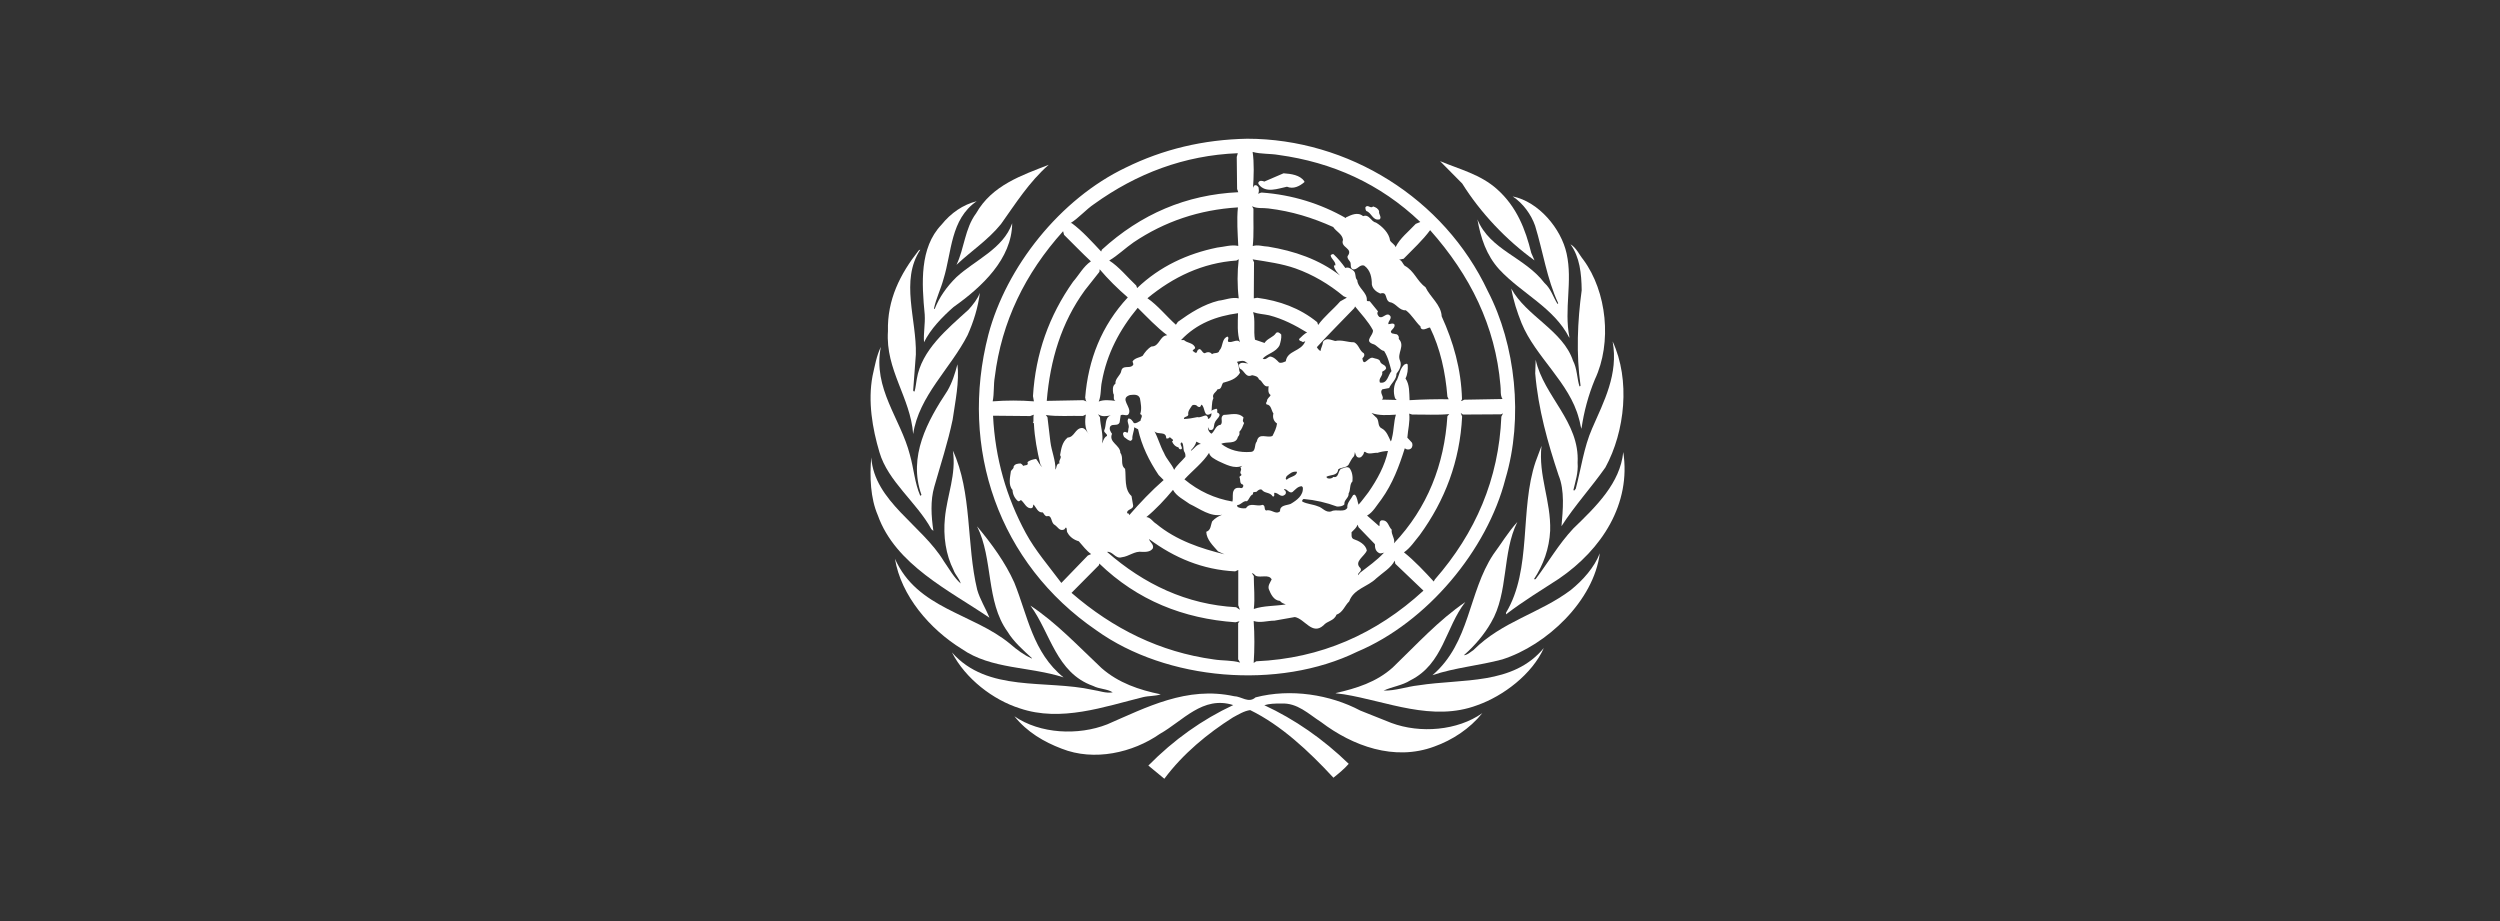 <?xml version="1.0" encoding="utf-8"?>
<!-- Generator: Adobe Illustrator 27.8.0, SVG Export Plug-In . SVG Version: 6.00 Build 0)  -->
<svg version="1.1" id="Layer_1" xmlns="http://www.w3.org/2000/svg" xmlns:xlink="http://www.w3.org/1999/xlink" x="0px" y="0px"
	 viewBox="0 0 214.09 78.89" style="enable-background:new 0 0 214.09 78.89;" xml:space="preserve">
<rect x="0" y="0" width="214.09" height="78.89" fill="#333333" stroke="none"/>
<style type="text/css">
	.st0{fill:#FFFFFF;}
</style>
<g>
	<g>
		<path class="st0" d="M128.65,56.47c-1.97,0.53-4.07,0.7-5.98,1.35c3.24-2.78,3.05-7.07,5.21-10.34c0.69-0.93,1.26-1.9,2.06-2.78
			c-1.32,2.64-0.74,6.06-2.25,8.61c-0.58,1.02-1.41,2-2.33,2.8c0.3-0.01,0.56-0.27,0.83-0.45c2.45-2.45,5.66-3.13,8.31-5.12
			c1.06-0.85,2.04-1.96,2.5-3.16C136.49,51.45,132.45,55.26,128.65,56.47L128.65,56.47z"/>
		<path class="st0" d="M137.48,40.03c-1.2,1.71-2.65,3.29-3.76,5.03c0.12-1.37,0.29-3.06-0.25-4.36c-0.93-2.8-1.74-5.65-2-8.72
			l0.04-1.17c0.7,3.14,3.78,5.3,3.59,8.82c0.07,0.85-0.19,1.58-0.36,2.33l0.06,0.06l0.14-0.16c0.46-1.73,0.69-3.54,1.4-5.16
			c1.01-2.32,2.27-4.66,1.76-7.46C139.63,32.54,139.16,36.95,137.48,40.03L137.48,40.03z"/>
		<path class="st0" d="M135.59,22.24c2.02,2.74,2.47,7.11,0.99,10.25c-0.55,1.33-0.94,2.75-1.15,4.23c-0.1-0.25-0.12-0.6-0.22-0.88
			c-0.8-3.08-3.72-5.27-4.91-8.17c-0.38-0.95-0.7-1.93-0.88-2.96c1.28,2.37,4.43,3.59,5.29,6.19c0.35,0.66,0.33,1.48,0.55,2.19
			c0.05,0,0.09-0.03,0.09-0.08c-0.38-2.69-0.26-5.5,0.1-8.15c-0.02-1.44-0.16-2.83-0.96-3.94C135,21.22,135.23,21.8,135.59,22.24
			L135.59,22.24z"/>
		<path class="st0" d="M134.16,21.72c0.53,2.4-0.24,4.74,0.24,7.17l-0.02,0.02c-1.31-2.57-4.08-3.78-5.99-5.84
			c-1.11-1.22-1.59-2.71-1.87-4.28c1.09,2.64,4.05,3.22,5.74,5.44c0.57,0.51,0.75,1.22,1.12,1.8l0.06-0.06
			c-0.97-2.08-1.3-4.42-1.98-6.64c-0.34-0.96-1.02-1.91-1.92-2.51C131.77,17.27,133.7,19.59,134.16,21.72L134.16,21.72z"/>
		<path class="st0" d="M128.21,16.21c1.68,1.5,2.43,3.44,2.92,5.45l0.28,0.64c-2.43-1.75-4.64-4.1-6.19-6.58l-1.9-1.92
			C124.99,14.5,126.79,14.93,128.21,16.21L128.21,16.21z"/>
		<path class="st0" d="M89.81,14.11c-1.68,1.47-2.85,3.34-4.09,5.08c-1.12,1.38-2.55,2.3-3.81,3.49c0.68-1.42,0.71-3.11,1.68-4.41
			C84.96,15.85,87.52,15.01,89.81,14.11L89.81,14.11z"/>
		<path class="st0" d="M80.62,19.25c0.82-1.02,1.85-1.72,3.02-2.02c-2.26,1.56-2.12,4.34-2.84,6.66c-0.23,0.86-0.63,1.65-0.82,2.53
			l0.06,0.05c0.38-0.99,1.04-1.93,1.87-2.74c1.61-1.48,3.99-2.41,4.77-4.61c-0.03,3.05-2.58,5.45-5.02,7.17
			c-1,0.88-1.97,1.89-2.53,3.02c-0.06-0.77,0.11-1.54,0.06-2.37C78.93,24.26,78.74,21.22,80.62,19.25L80.62,19.25z"/>
		<path class="st0" d="M76.04,28.36c-0.07-2.7,1.05-4.9,2.63-6.91c0.05-0.02,0.08-0.07,0.14-0.06c-1.74,2.64-0.3,5.97-0.38,8.97
			l-0.23,3.08c0.03,0.02,0.03,0.11,0.12,0.08c0.1-0.34,0.12-0.71,0.19-1.06c0.41-2.48,2.56-4.24,4.44-5.95
			c0.4-0.45,0.76-0.9,0.96-1.43c-0.15,1.24-0.54,2.48-1.05,3.62c-1.46,2.86-4.17,5.2-4.66,8.47C77.96,34.02,75.82,31.68,76.04,28.36
			L76.04,28.36z"/>
		<path class="st0" d="M74.72,32.2c0.19-0.84,0.34-1.72,0.71-2.49c-0.7,3.57,1.7,6.14,2.49,9.24c0.33,1.16,0.41,2.4,0.88,3.49
			c0.04,0.02,0.08-0.02,0.11-0.06c-1.17-3.29,0.52-6.34,2.22-8.91c0.41-0.7,0.65-1.47,0.86-2.27c0.18,1.49-0.19,3.2-0.41,4.74
			c-0.41,1.97-1.03,3.83-1.57,5.74c-0.35,1.19-0.26,2.54-0.08,3.78l-0.17-0.14c-1.25-2.3-3.72-4.09-4.45-6.6
			C74.71,36.7,74.31,34.38,74.72,32.2L74.72,32.2z"/>
		<path class="st0" d="M74.61,39.17c0.27,3.78,4.34,5.78,6.23,8.91c0.45,0.64,0.83,1.35,1.43,1.89c-0.09-0.4-0.47-0.74-0.61-1.15
			c-0.66-1.31-0.9-2.88-0.74-4.47c0.18-1.93,0.99-3.73,0.68-5.76c1.66,3.57,1.15,8.03,2.08,11.9c0.24,0.85,0.73,1.6,1.05,2.41
			c-3.4-2.32-8.05-4.53-9.56-8.78C74.54,42.66,74.47,40.85,74.61,39.17L74.61,39.17z"/>
		<path class="st0" d="M76.64,47.85c1.9,4.29,6.65,4.65,9.84,7.27c0.59,0.52,1.2,0.96,1.86,1.27l0.03-0.03
			c-0.73-0.66-1.58-1.42-2.09-2.27c-1.87-2.59-1.21-6.23-2.61-9.02c1.27,1.52,2.42,3.1,3.19,4.82c1.14,2.81,1.58,5.99,4.22,8.12
			c-2.86-0.94-6.2-0.68-8.72-2.44C79.62,53.88,77.16,51.01,76.64,47.85L76.64,47.85z"/>
		<path class="st0" d="M81.52,55.87c3.04,3.46,8.02,2.31,12.07,3.21c0.57,0.08,1.1,0.31,1.7,0.21c-0.48-0.31-1.15-0.27-1.68-0.55
			c-3.18-1.12-3.65-4.56-5.37-6.88c2.21,1.46,4.06,3.44,6.09,5.35c1.46,1.28,3.22,1.87,5.07,2.25c-0.45,0.16-1.03,0.12-1.51,0.24
			c-3.33,0.82-7.03,2.16-10.56,0.96C85.05,59.94,82.68,58.13,81.52,55.87L81.52,55.87z"/>
		<path class="st0" d="M122.83,63.93c-3.43,1.28-7.01-0.06-9.69-2.09c-1.08-0.69-2.04-1.68-3.44-1.59c-0.51-0.01-1,0.01-1.43,0.14
			c2.6,1.21,5.02,2.88,7.23,5.02c-0.37,0.43-0.85,0.82-1.31,1.19c-2.13-2.3-4.49-4.5-7.13-5.79c-0.52,0.07-1.01,0.38-1.48,0.63
			c-2.15,1.36-4.28,3.11-5.87,5.25l-1.37-1.13c2.19-2.22,4.62-3.94,7.27-5.18c-2.61-0.83-4.31,1.36-6.29,2.47
			c-2.31,1.61-5.62,2.37-8.41,1.26c-1.5-0.57-2.95-1.41-4.04-2.77c2.19,1.51,5.46,1.67,7.95,0.69c3.35-1.45,6.82-3.29,10.86-2.41
			c0.63,0.01,1.24,0.64,1.84,0.1c3-0.78,6.39-0.24,8.97,1.13l2.66,1.06c2.47,0.92,5.67,0.66,7.79-0.84
			C125.86,62.41,124.37,63.38,122.83,63.93L122.83,63.93z"/>
		<path class="st0" d="M126.51,60.39c-3.85,1.45-7.73-0.33-11.41-0.93l-0.71-0.09v-0.02c1.76-0.4,3.48-0.93,4.88-2.19
			c2.07-1.99,3.91-4.03,6.21-5.6c-1.7,2.18-1.88,5.29-4.7,6.7c-0.7,0.45-1.57,0.54-2.29,0.88c1.03,0.02,1.96-0.34,2.98-0.45
			c3.77-0.59,8.09,0.01,10.74-3.2C131.21,57.73,128.75,59.6,126.51,60.39L126.51,60.39z"/>
		<path class="st0" d="M133.5,49.56c-1.52,0.99-3.06,1.92-4.53,3.05v-0.14c2.24-3.72,1.15-8.83,2.53-12.92l0.51-1.37
			c-0.29,2.55,0.82,4.71,0.74,7.27c-0.08,1.54-0.58,2.92-1.39,4.15h0.14c1.09-1.44,1.95-2.97,3.23-4.34
			c1.99-1.92,4.01-3.89,4.28-6.55C139.69,43.14,137.19,47.04,133.5,49.56L133.5,49.56z"/>
		<path class="st0" d="M127.41,24.93c-3.75-7.98-11.98-13.04-20.6-13.05c-3.77,0.07-7.23,0.91-10.4,2.47
			c-5.64,2.69-10.24,8.52-11.77,14.31c-2.52,9.74,0.89,19.6,9.25,25.32c6.01,4.31,15.59,5.13,22.34,1.83
			c5.98-2.52,11.13-8.7,12.69-14.81C130.47,35.82,129.79,29.51,127.41,24.93L127.41,24.93z M128.49,32.99
			c0.06,0.39-0.04,0.86,0.18,1.18l-3.29,0.06c-0.08,0.06-0.17,0.1-0.27,0.1l0.09-0.14c-0.07-2.58-0.74-4.9-1.74-7.1
			c-0.04-0.98-0.99-1.65-1.39-2.5c-0.73-0.51-0.95-1.4-1.79-1.84c-0.16-0.17-0.23-0.46-0.47-0.51l0.39-0.08
			c0.79-0.81,1.65-1.6,2.27-2.45C125.89,23.56,128.06,27.91,128.49,32.99L128.49,32.99z M119.18,45.36c-0.29-0.27-0.3-0.81-0.8-0.8
			c-0.17-0.02-0.24,0.14-0.24,0.27c-0.01,0.08,0.02,0.17-0.03,0.23l-1.04-0.91c0.49-0.25,0.85-0.91,1.23-1.39
			c0.96-1.34,1.52-2.84,2-4.37c0.16,0.13,0.37,0.14,0.52,0.03c0.15-0.12,0.18-0.37,0.08-0.53l-0.38-0.41
			c0.05-0.69,0.24-1.36,0.16-2.06l0.25,0.08c1.06-0.01,2.15,0.06,3.18-0.04l-0.16,0.18c-0.26,4.13-1.7,7.85-4.58,10.89
			C119.5,46.14,119.12,45.8,119.18,45.36L119.18,45.36z M116.5,48.65c-0.6-0.55,0.37-1.01,0.55-1.51c-0.1-0.53-0.7-0.83-1.15-0.98
			c-0.22-0.12-0.14-0.4-0.16-0.58c0.21-0.21,0.42-0.38,0.52-0.65l0.08,0.22l1.4,1.45c0,0.33,0.06,0.62,0.38,0.77
			c0.16,0.07,0.33-0.07,0.47-0.03h-0.08c-0.61,0.66-1.35,1.17-2.04,1.71l-0.16,0.21C116.23,49.03,116.69,48.93,116.5,48.65
			L116.5,48.65z M110.11,30.94c-0.18,0.07-0.38,0.19-0.58,0.1c-0.2-0.21-0.45-0.48-0.77-0.51c-0.22,0.06-0.37,0.33-0.63,0.18
			c0.41-0.45,1.14-0.53,1.45-1.15c0.09-0.3,0.17-0.6,0.14-0.91c-0.12-0.14-0.29-0.26-0.44-0.14c-0.23,0.38-0.75,0.46-0.99,0.86
			l-0.82-0.28c-0.14-0.75,0.05-1.71-0.16-2.36c0.44,0.16,0.92,0.17,1.37,0.27c1.17,0.3,2.23,0.85,3.26,1.48
			c-0.24,0.08-0.49,0.37-0.69,0.55c-0.01,0.21,0.22,0.15,0.31,0.27l0.22-0.08C111.43,30.13,110.24,29.99,110.11,30.94L110.11,30.94z
			 M111.07,40.4c-0.02,0.41-0.6,0.4-0.88,0.68c-0.16-0.06-0.04-0.22,0-0.31C110.46,40.56,110.67,40.34,111.07,40.4L111.07,40.4z
			 M117.54,29.45c0.38,0.08,0.6,0.53,0.99,0.61c0.34,0.52,0.47,1.13,0.63,1.72c-0.31,0.34-0.33,1.11-0.99,0.98
			c-0.16-0.36,0.3-0.58,0.19-0.92c0.12-0.09,0.3-0.14,0.34-0.31c-0.03-0.34-0.46-0.27-0.53-0.63c-0.13-0.19-0.36-0.17-0.54-0.24
			c-0.44-0.21-0.85,0.88-0.96,0.02c0.14-0.11,0.22-0.28,0.12-0.43c-0.38-0.21-0.41-0.73-0.83-0.94c-0.56,0.01-1.07-0.24-1.62-0.11
			c-0.35-0.08-0.77-0.32-1.04,0.06c-0.02,0.29-0.18,0.52-0.22,0.8c-0.13-0.07-0.24-0.2-0.31-0.33c1.01-1.12,2.16-2.25,3.21-3.35
			l0.06-0.14c0.53,0.65,1.14,1.3,1.53,2.03C117.65,28.71,116.81,29.17,117.54,29.45L117.54,29.45z M119.54,35.51
			c-0.19,0.62-0.17,1.33-0.33,1.96c-0.03,0.1-0.03,0.23-0.11,0.33c-0.19-0.39-0.35-0.91-0.8-1.13c-0.38-0.2-0.14-0.72-0.49-0.96
			l-0.36-0.35C118.06,35.61,118.85,35.55,119.54,35.51L119.54,35.51z M114.77,25.81c-0.6,0.69-1.38,1.3-1.89,2.02l-0.08-0.24
			c-1.5-1.22-3.23-1.83-5.13-2.09l-0.3,0.05l0.02-3.09l-0.12-0.25c1.26,0.2,2.52,0.37,3.68,0.78c1.48,0.53,2.85,1.33,4.11,2.38
			l0.28,0.12L114.77,25.81L114.77,25.81z M111.64,42.73c1.01,0.09,1.95,0.31,2.86,0.65c0.23,0,0.48-0.02,0.63-0.19
			c-0.06-0.38,0.4-0.55,0.36-0.93c0.19-0.32,0.06-0.77,0.33-1.04c0.04-0.4-0.02-0.85-0.27-1.15c-0.25-0.16-0.48,0.04-0.72,0.08
			c-0.27,0.21-0.17,0.81-0.65,0.69c-0.12,0.16-0.34,0.16-0.49,0.12c-0.04-0.06-0.12-0.07-0.09-0.14c0.34-0.18,0.95-0.06,0.99-0.61
			c0.25-0.22,0.64-0.12,0.88-0.39c0.17-0.28,0.25-0.52,0.49-0.77c0.02-0.11,0.07-0.23,0.06-0.35c0.07,0.16,0.07,0.38,0.27,0.47
			c0.26,0.08,0.38-0.14,0.49-0.31c-0.01-0.09,0.06-0.23,0.16-0.14c0.29,0.23,0.69,0.03,1.02,0.06c0.28-0.09,0.59-0.15,0.9-0.16
			c-0.27,1.26-0.91,2.43-1.67,3.53c-0.28,0.35-0.54,0.73-0.85,1.07c-0.1-0.26-0.09-0.62-0.32-0.86l-0.14,0.03
			c-0.18,0.36-0.55,0.67-0.5,1.1c-0.27,0.44-0.96,0.07-1.37,0.3c-0.49,0.15-0.75-0.33-1.15-0.43c-0.43-0.18-0.93-0.19-1.34-0.41
			C111.49,42.85,111.55,42.77,111.64,42.73L111.64,42.73z M109.5,13.27c4.58,0.63,8.68,2.45,12.13,5.74l-0.39,0.16
			c-0.63,0.68-1.36,1.23-1.73,2c-0.04-0.22-0.36-0.37-0.47-0.57c-0.07-0.63-0.67-1.22-1.21-1.54c-0.45-0.08-0.55-0.75-1.1-0.55
			c-0.46-0.39-1.03-0.1-1.47,0.11v0.06c-2.17-1.24-4.59-2-7.21-2.19c-0.13,0-0.19,0.1-0.33,0.08c0.14-0.09,0.07-0.37,0.06-0.52
			c-0.07-0.12-0.21-0.25-0.37-0.16c-0.06,0.08-0.11,0.17-0.11,0.27c0.07-1.02,0.11-2.25-0.03-3.15
			C107.97,13.21,108.77,13.14,109.5,13.27L109.5,13.27z M108.62,17.85c2,0.24,3.77,0.79,5.55,1.59c0.26,0.4,0.78,0.59,0.84,1.1
			c-0.26,0.69,0.93,0.69,0.39,1.4c-0.04,0.23,0.16,0.35,0.24,0.52c0.07,0.19-0.03,0.49,0.2,0.6c0.41,0.09,0.58-0.46,0.99-0.31
			c0.54,0.39,0.65,1.03,0.65,1.62c0.07,0.38,0.39,0.63,0.72,0.77c0.67-0.21,0.35,0.55,0.82,0.74c0.53,0.06,0.79,0.74,1.37,0.69
			c0.52,0.39,0.8,0.96,1.26,1.39c-0.01,0.1,0.04,0.19,0.13,0.23c0.28,0.07,0.45-0.13,0.68-0.14c0.88,1.8,1.32,3.8,1.49,5.92
			l0.11,0.22c-1.11-0.01-2.22,0.01-3.35,0.08c-0.03-0.65,0.01-1.34-0.35-1.86c0.18-0.34,0.22-0.79,0.19-1.18
			c-0.07-0.17-0.22-0.02-0.3,0c-0.37,0.36-0.42,0.85-0.6,1.26c-0.31,0.44-0.36,1.11-0.18,1.62l0.14,0.14l-1.28-0.03
			c0.3-0.19-0.26-0.57,0.05-0.88l0.58-0.11c0.18-0.42,0.64-0.73,0.63-1.23c0.25-0.31,0.48-0.71,0.3-1.12
			c-0.28-0.63,0.47-1.27-0.11-1.86c0.06-0.17-0.07-0.42-0.28-0.41c-0.18-0.06-0.39,0-0.39-0.25c0.11-0.16,0.37-0.32,0.31-0.57
			c-0.14-0.17-0.36-0.02-0.53-0.03c-0.05-0.28,0.47-0.57,0.02-0.82c-0.31-0.06-0.48,0.33-0.79,0.2c-0.13-0.12-0.24-0.31-0.11-0.47
			l-0.69-0.85c-0.07-0.08-0.26,0.04-0.27-0.11c0.05-0.67-0.78-1.05-0.82-1.72c-0.25-0.23-0.05-0.65-0.38-0.85
			c-0.18-0.14-0.39-0.3-0.64-0.19c-0.29-0.41-0.62-0.81-1.01-1.18c-0.11-0.03-0.19,0.03-0.25,0.1c0.05,0.32,0.43,0.5,0.41,0.85
			c-0.06-0.01-0.1,0-0.13,0.05c0.05,0.33,0.31,0.6,0.52,0.82c-1.79-1.38-3.91-2.1-6.15-2.47c-0.43-0.01-0.88-0.19-1.32-0.05
			c0.11-0.99,0.04-2.13,0.06-3.19l-0.12-0.22C107.68,17.89,108.13,17.78,108.62,17.85L108.62,17.85z M106.7,31.02l0.19,0.1
			c-0.24,0.01-0.51-0.14-0.72,0.03c-0.14,0.1-0.05,0.29,0,0.41c0.41,0.16,0.5,0.84,1.05,0.57c0.23,0.05,0.51,0.09,0.59,0.36
			c0.33,0.12,0.38,0.71,0.83,0.58c-0.02,0.21-0.09,0.59,0.17,0.76c-0.07,0.19-0.32,0.28-0.31,0.53c-0.05,0.07-0.12,0.18-0.04,0.27
			c0.42,0.04,0.4,0.52,0.59,0.78c-0.09,0.33,0.02,0.67,0.31,0.86c-0.05,0.39-0.22,0.72-0.39,1.06c-0.44,0.22-1.18-0.33-1.34,0.47
			c-0.25,0.28-0.04,0.88-0.53,0.9c-0.93,0.07-1.8-0.13-2.52-0.69c0.47-0.24,1.27,0.09,1.43-0.6c0.12-0.1,0.17-0.29,0.12-0.43
			c0.22-0.22,0.3-0.5,0.41-0.76c-0.17-0.17-0.09-0.27-0.05-0.47c-0.47-0.48-1.11-0.23-1.7-0.22c-0.36,0.2-0.02,0.59-0.25,0.84
			c-0.46,0.06-0.47,0.5-0.79,0.77c-0.18-0.08-0.32-0.33-0.31-0.51h0.06c-0.03,0.09,0.03,0.17,0.11,0.19
			c0.43,0.07,0.3-0.43,0.43-0.64c0.07-0.27,0.71-0.65,0.2-0.85c-0.03-0.11,0.07-0.26-0.08-0.33c-0.16,0.07-0.42,0.07-0.45,0.31
			c0.08,0.21,0,0.41-0.18,0.55h-0.09c0.03-0.14-0.07-0.23-0.16-0.28c-0.26,0.01-0.48,0.21-0.74,0.14c-0.37,0.08-0.78,0.15-1.15,0.16
			c-0.04-0.22,0.3-0.15,0.37-0.35c-0.06-0.34,0.17-0.55,0.32-0.8c0.09-0.09,0.26-0.06,0.37-0.02c0.09,0.09,0.18,0.17,0.32,0.14
			l0.12-0.2c0.34,0.21,0.15,1.19,0.82,0.76c0.11-0.42,0.01-0.92,0.2-1.31c-0.15-0.37,0.24-0.51,0.36-0.77
			c0.35,0.04,0.32-0.36,0.47-0.55c0.54-0.16,1.11-0.29,1.45-0.86c-0.14-0.29-0.05-0.7-0.27-0.93
			C106.12,30.94,106.52,30.81,106.7,31.02L106.7,31.02z M106.18,52.22L105.86,52c-4.25-0.23-7.89-1.97-11.06-4.74
			c0.51-0.06,0.71,0.63,1.27,0.46c0.62-0.07,1.1-0.56,1.75-0.46c0.32,0.01,0.72,0,0.91-0.31c0.1-0.34-0.27-0.51-0.33-0.79
			c2.16,1.61,4.59,2.63,7.37,2.77l0.27-0.12v3.02L106.18,52.22L106.18,52.22z M94.2,35.74l-0.17-0.27c0.35,0.25,0.7,0.17,1.1,0.1
			c-0.56,0.18-0.36,0.87-0.57,1.29c-0.04,0.21,0.27,0.26,0.24,0.47c-0.28,0.14-0.31,0.43-0.43,0.65
			C94.52,37.21,94.22,36.49,94.2,35.74L94.2,35.74z M90.74,39.68c-0.31,0.03-0.23,0.38-0.36,0.54c0.03-0.8-0.33-1.57-0.43-2.39
			l-0.25-2.1l-0.14-0.19c1.01,0.15,2.12,0.05,3.18,0.08l0.25-0.12c-0.09,0.5-0.11,1.24,0.25,1.68c-0.12-0.14-0.31-0.54-0.6-0.53
			c-0.58,0.04-0.63,0.8-1.21,0.82c-0.48,0.4-0.55,0.96-0.65,1.51C90.98,39.21,90.61,39.43,90.74,39.68L90.74,39.68z M93.07,34.39
			l-0.3-0.12l-3.13,0.06c0.29-3.5,1.25-6.71,3.27-9.48l1.24-1.57l0.02-0.22c0.73,0.86,1.54,1.66,2.41,2.41
			c-2.25,2.42-3.39,5.33-3.65,8.58C92.98,34.17,92.94,34.31,93.07,34.39L93.07,34.39z M106.04,21.06c-0.59-0.13-1.2,0.08-1.8,0.14
			c-2.55,0.52-4.92,1.61-6.86,3.47l-0.08-0.22c-0.76-0.71-1.46-1.6-2.31-2.14c0.73-0.43,1.38-1.07,2.09-1.56
			c2.65-1.78,5.62-2.79,8.93-2.99C105.9,18.85,105.99,19.98,106.04,21.06L106.04,21.06z M100.92,38.31
			c0.01,0.12,0.15,0.22,0.27,0.14c0.12-0.17-0.27-0.47,0.02-0.57c0.18,0.21,0.09,0.55,0.2,0.79c0.09,0.13,0.12,0.27,0.1,0.45
			c-0.31,0.38-0.74,0.71-0.96,1.12c-0.21-0.51-0.66-0.92-0.87-1.45c-0.33-0.6-0.5-1.27-0.82-1.86c0.27,0.34,1.01-0.05,1.01,0.6
			c0.04,0.03,0.12,0.02,0.17,0.02c0.09-0.1,0.1-0.11,0.22-0.06c0.06,0.11,0.33,0.17,0.11,0.31
			C100.45,38.03,100.66,38.26,100.92,38.31L100.92,38.31z M104.31,47.22l0.55,0.25c-1.99-0.49-4.12-1.18-5.84-2.61
			c-0.3-0.17-0.49-0.56-0.85-0.58c0.8-0.65,1.6-1.51,2.28-2.33c0.3,0.55,0.94,0.85,1.43,1.21c0.86,0.4,1.76,1.13,2.78,0.92
			c-0.31,0.12-0.6,0.29-0.85,0.56c-0.14,0.31-0.09,0.76-0.51,0.9C103.32,46.21,103.9,46.75,104.31,47.22L104.31,47.22z M97.02,43.19
			l-0.12-0.71c-0.65-0.58-0.45-1.59-0.55-2.33c-0.46-0.36-0.09-0.96-0.41-1.37c0.01-0.67-1.03-0.89-0.71-1.63
			c-0.13-0.18-0.28-0.42-0.14-0.65c0.2-0.24,0.65,0.03,0.79-0.33l0.09-0.61c0.24-0.14,0.58,0.17,0.71-0.16
			c0.23-0.57-0.84-1.27,0.08-1.57c0.31-0.03,0.73-0.1,0.86,0.28c0.07,0.43,0.18,0.9,0.02,1.35c0.3,0.11,0.03,0.38,0.03,0.57
			c-0.18,0.08-0.35,0.26-0.57,0.2c-0.09-0.15-0.25-0.41-0.47-0.39c-0.17,0.24,0.07,0.49,0.03,0.76c-0.06,0.16-0.01,0.34-0.11,0.47
			c-0.08-0.06-0.16-0.09-0.27-0.08c-0.2,0.1-0.07,0.31-0.02,0.43c0.2,0.13,0.35,0.32,0.59,0.33l0.12-0.14
			c-0.03-0.36,0.15-0.65,0.16-1.02l0.33,0.17c0.31,1.42,0.95,2.71,1.76,3.92l0.43,0.43c-1.04,0.91-2.06,1.98-2.94,3v0.02
			c-0.01-0.05-0.05-0.23-0.18-0.16C96.44,43.55,97.16,43.68,97.02,43.19L97.02,43.19z M98.61,29.67c-0.32,0.18-0.57,0.5-0.76,0.8
			c-0.28,0.17-0.63,0.16-0.86,0.47c0,0.12,0.15,0.28-0.02,0.38c-0.26,0.25-0.81-0.07-0.94,0.41c-0.05,0.42-0.55,0.66-0.51,1.13
			c-0.27,0.18-0.23,0.54-0.19,0.82c0.15,0.18-0.07,0.51,0.19,0.65c-0.45-0.06-1.03-0.12-1.43,0.06c0.22-0.51,0.15-1.16,0.27-1.7
			c0.42-2.36,1.5-4.44,3.07-6.33c0.79,0.78,1.63,1.68,2.53,2.35C99.31,28.73,99.3,29.69,98.61,29.67L98.61,29.67z M105.66,41.99
			c-0.16,0.26-0.04,0.65-0.12,0.96c-1.52-0.26-2.89-0.89-4.11-1.9c0.69-0.75,1.62-1.47,2.11-2.27c0.07,0.36,0.5,0.54,0.8,0.71
			c0.61,0.27,1.35,0.7,2.04,0.4c-0.06,0.04-0.1,0.11-0.16,0.15c0.2,0.19-0.15,0.4,0.08,0.58c0.05,0.15-0.15,0.12-0.16,0.24
			c0.12,0.21-0.03,0.57,0.3,0.64c0.08,0.11,0,0.29-0.13,0.3C106.08,41.75,105.78,41.74,105.66,41.99L105.66,41.99z M101.98,38.56
			c0.21-0.21,0.4-0.46,0.47-0.74l0.39,0.2c-0.36,0.02-0.55,0.38-0.82,0.57L101.98,38.56L101.98,38.56z M105.17,29.26
			c-0.07-0.16,0.13-0.33-0.06-0.44c-0.53,0.24-0.33,0.82-0.69,1.2c-0.06,0.3-0.45,0.15-0.63,0.31c-0.14-0.21-0.41-0.21-0.61-0.08
			c-0.27,0-0.32-0.56-0.61-0.27c-0.08,0.09-0.03,0.3-0.25,0.21c-0.05-0.08-0.13-0.09-0.18-0.13c-0.01-0.17,0.29-0.15,0.18-0.36
			c-0.21-0.37-0.65-0.31-0.93-0.58h-0.25c1.35-1.43,3.04-2.05,4.88-2.3c-0.02,0.82-0.09,1.75,0.17,2.49
			C105.93,28.96,105.53,29.41,105.17,29.26L105.17,29.26z M106.08,25.55c-0.6-0.13-1.16,0.14-1.73,0.2
			c-1.28,0.32-2.4,1.03-3.48,1.81c-0.06,0.09-0.12,0.17-0.17,0.25c-0.79-0.7-1.56-1.67-2.44-2.27c2.21-1.82,4.72-3.03,7.63-3.23
			l0.19-0.11C105.95,23.29,105.95,24.48,106.08,25.55L106.08,25.55z M93.7,17.47c3.62-2.6,7.7-4.17,12.3-4.35l-0.09,0.32l0.03,2.74
			l0.1,0.28c-4.46,0.21-8.34,1.87-11.68,4.92l-0.06,0.16c-0.77-0.82-1.62-1.77-2.52-2.43h-0.11C92.38,18.67,93,17.94,93.7,17.47
			L93.7,17.47z M85.19,32.28c0.58-4.72,2.59-8.86,5.85-12.48l0.08,0.31c0.78,0.77,1.56,1.58,2.3,2.27
			c-0.64,0.43-1.02,1.17-1.53,1.75c-2.05,2.9-3.21,6.15-3.43,9.79l0.08,0.45c-1.15-0.09-2.39-0.09-3.53,0
			C85.15,33.67,85.07,32.96,85.19,32.28L85.19,32.28z M87.84,45.64c-1.65-3.05-2.62-6.38-2.8-10.04l3.18,0.03l0.31-0.12
			c-0.05,0.17-0.02,0.39-0.03,0.64l-0.02-0.04c-0.09,0.07,0.07,0.1,0.06,0.17c0.06,1.21,0.28,2.36,0.55,3.48l0.16,0.25
			c-0.24-0.21-0.33-0.48-0.52-0.71c-0.26,0.04-0.55,0.1-0.74,0.28c0.12,0.33-0.21,0.22-0.36,0.32c-0.05-0.08-0.14-0.17-0.23-0.21
			c-0.24,0.01-0.49,0.03-0.6,0.27c0.03,0.17-0.16,0.25-0.23,0.39c-0.07,0.52-0.24,1.19,0.14,1.61c0.01,0.38,0.19,0.72,0.47,0.96
			c0.12,0.03,0.17-0.06,0.25-0.1c0.31,0.23,0.47,0.79,0.93,0.69c0.14-0.07,0.09-0.21,0.14-0.31c0.24,0.24,0.36,0.73,0.8,0.68
			c0.11,0.12,0.17,0.32,0.35,0.33c0.48-0.13,0.31,0.55,0.67,0.74c0.27,0.17,0.42,0.58,0.82,0.39l0.14-0.17
			c0.13,0.09,0.03,0.32,0.14,0.45c0.19,0.37,0.58,0.63,0.96,0.73c0.33,0.38,0.68,0.83,1.06,1.1l-0.28,0.12l-2.27,2.35
			C89.83,48.5,88.65,47.14,87.84,45.64L87.84,45.64z M103.94,56.47c-4.59-0.63-8.61-2.61-12.18-5.7l2.35-2.37l0.03-0.14
			c3.26,3.15,7.2,4.72,11.66,5.03l0.35-0.09l-0.12,0.17v3.09l0.17,0.28C105.5,56.53,104.67,56.59,103.94,56.47L103.94,56.47z
			 M106.7,43.52c-0.25,0.03-0.46,0.01-0.66-0.08c-0.1-0.01-0.07-0.12-0.1-0.19c0.34,0.01,0.49-0.39,0.85-0.33
			c0.21-0.18,0.24-0.49,0.52-0.6c-0.09-0.3,0.28-0.1,0.36-0.27c0.1-0.09,0.24-0.19,0.39-0.11c0.23,0.33,0.7,0.19,0.93,0.57
			c0.12,0.05,0.15-0.08,0.13-0.16V42.2c0.37-0.03,0.55,0.49,0.94,0.14c0.09-0.08,0.07-0.25,0-0.33c-0.04-0.02-0.1-0.05-0.11-0.1
			c0.26-0.12,0.42,0.4,0.74,0.22c0.26-0.22,0.45-0.49,0.8-0.49l0.08,0.11c0.06,0.68-0.53,1.1-1.04,1.4
			c-0.33,0.14-0.94,0.09-0.91,0.63c-0.38,0.34-0.73-0.21-1.2-0.06c-0.22-0.12-0.01-0.43-0.31-0.49
			C107.62,43.43,107.05,42.97,106.7,43.52L106.7,43.52z M107.55,49.32c0.42,0.17,1.12-0.17,1.35,0.3c-0.13,0.27-0.33,0.52-0.25,0.82
			c0.17,0.43,0.42,0.98,0.96,1.02c0.13,0.18,0.32,0.23,0.5,0.3c-0.92,0.15-1.9,0.1-2.74,0.39c0.11-0.92,0-1.88,0-2.82l-0.17-0.25
			C107.35,49.09,107.43,49.23,107.55,49.32L107.55,49.32z M107.58,56.63l-0.22,0.14c0.08-1.17,0.08-2.42,0-3.59
			c0.57,0.19,1.18-0.03,1.78-0.03l1.75-0.31c0.86,0.17,1.48,1.58,2.44,0.72c0.33-0.4,0.91-0.37,1.12-0.92
			c0.56-0.2,0.7-0.77,1.09-1.14c0.38-1.08,1.59-1.24,2.33-1.98c0.54-0.48,1.25-0.88,1.57-1.51l0.05,0.27l2.41,2.3
			C117.85,54.3,113.09,56.39,107.58,56.63L107.58,56.63z M128.57,35.68c-0.22,5.35-2.21,9.96-5.7,13.95l-0.09,0.17
			c-0.72-0.79-1.68-1.81-2.55-2.5c0.53-0.36,0.93-0.97,1.35-1.48c2.17-2.98,3.44-6.34,3.63-10.15l-0.12-0.31l0.19,0.14l3.26-0.02
			l0.17-0.08L128.57,35.68L128.57,35.68z"/>
		<path class="st0" d="M116.93,17.74c-0.01,0.13,0.01,0.24,0.08,0.33c0.48,0.17,0.54,0.87,1.15,0.71c0.18-0.21-0.11-0.43-0.06-0.69
			c-0.08-0.24-0.29-0.34-0.51-0.41C117.36,17.91,117.15,17.47,116.93,17.74L116.93,17.74z"/>
		<path class="st0" d="M107.8,15.8c0.6,0.78,1.66,0.34,2.41,0.19c0.55,0.23,1.08-0.04,1.49-0.39v-0.08
			c-0.39-0.54-1.12-0.63-1.78-0.68l-1.65,0.71c-0.13-0.06-0.4-0.13-0.49,0.06C107.71,15.66,107.78,15.74,107.8,15.8L107.8,15.8z"/>
	</g>
</g>
</svg>
